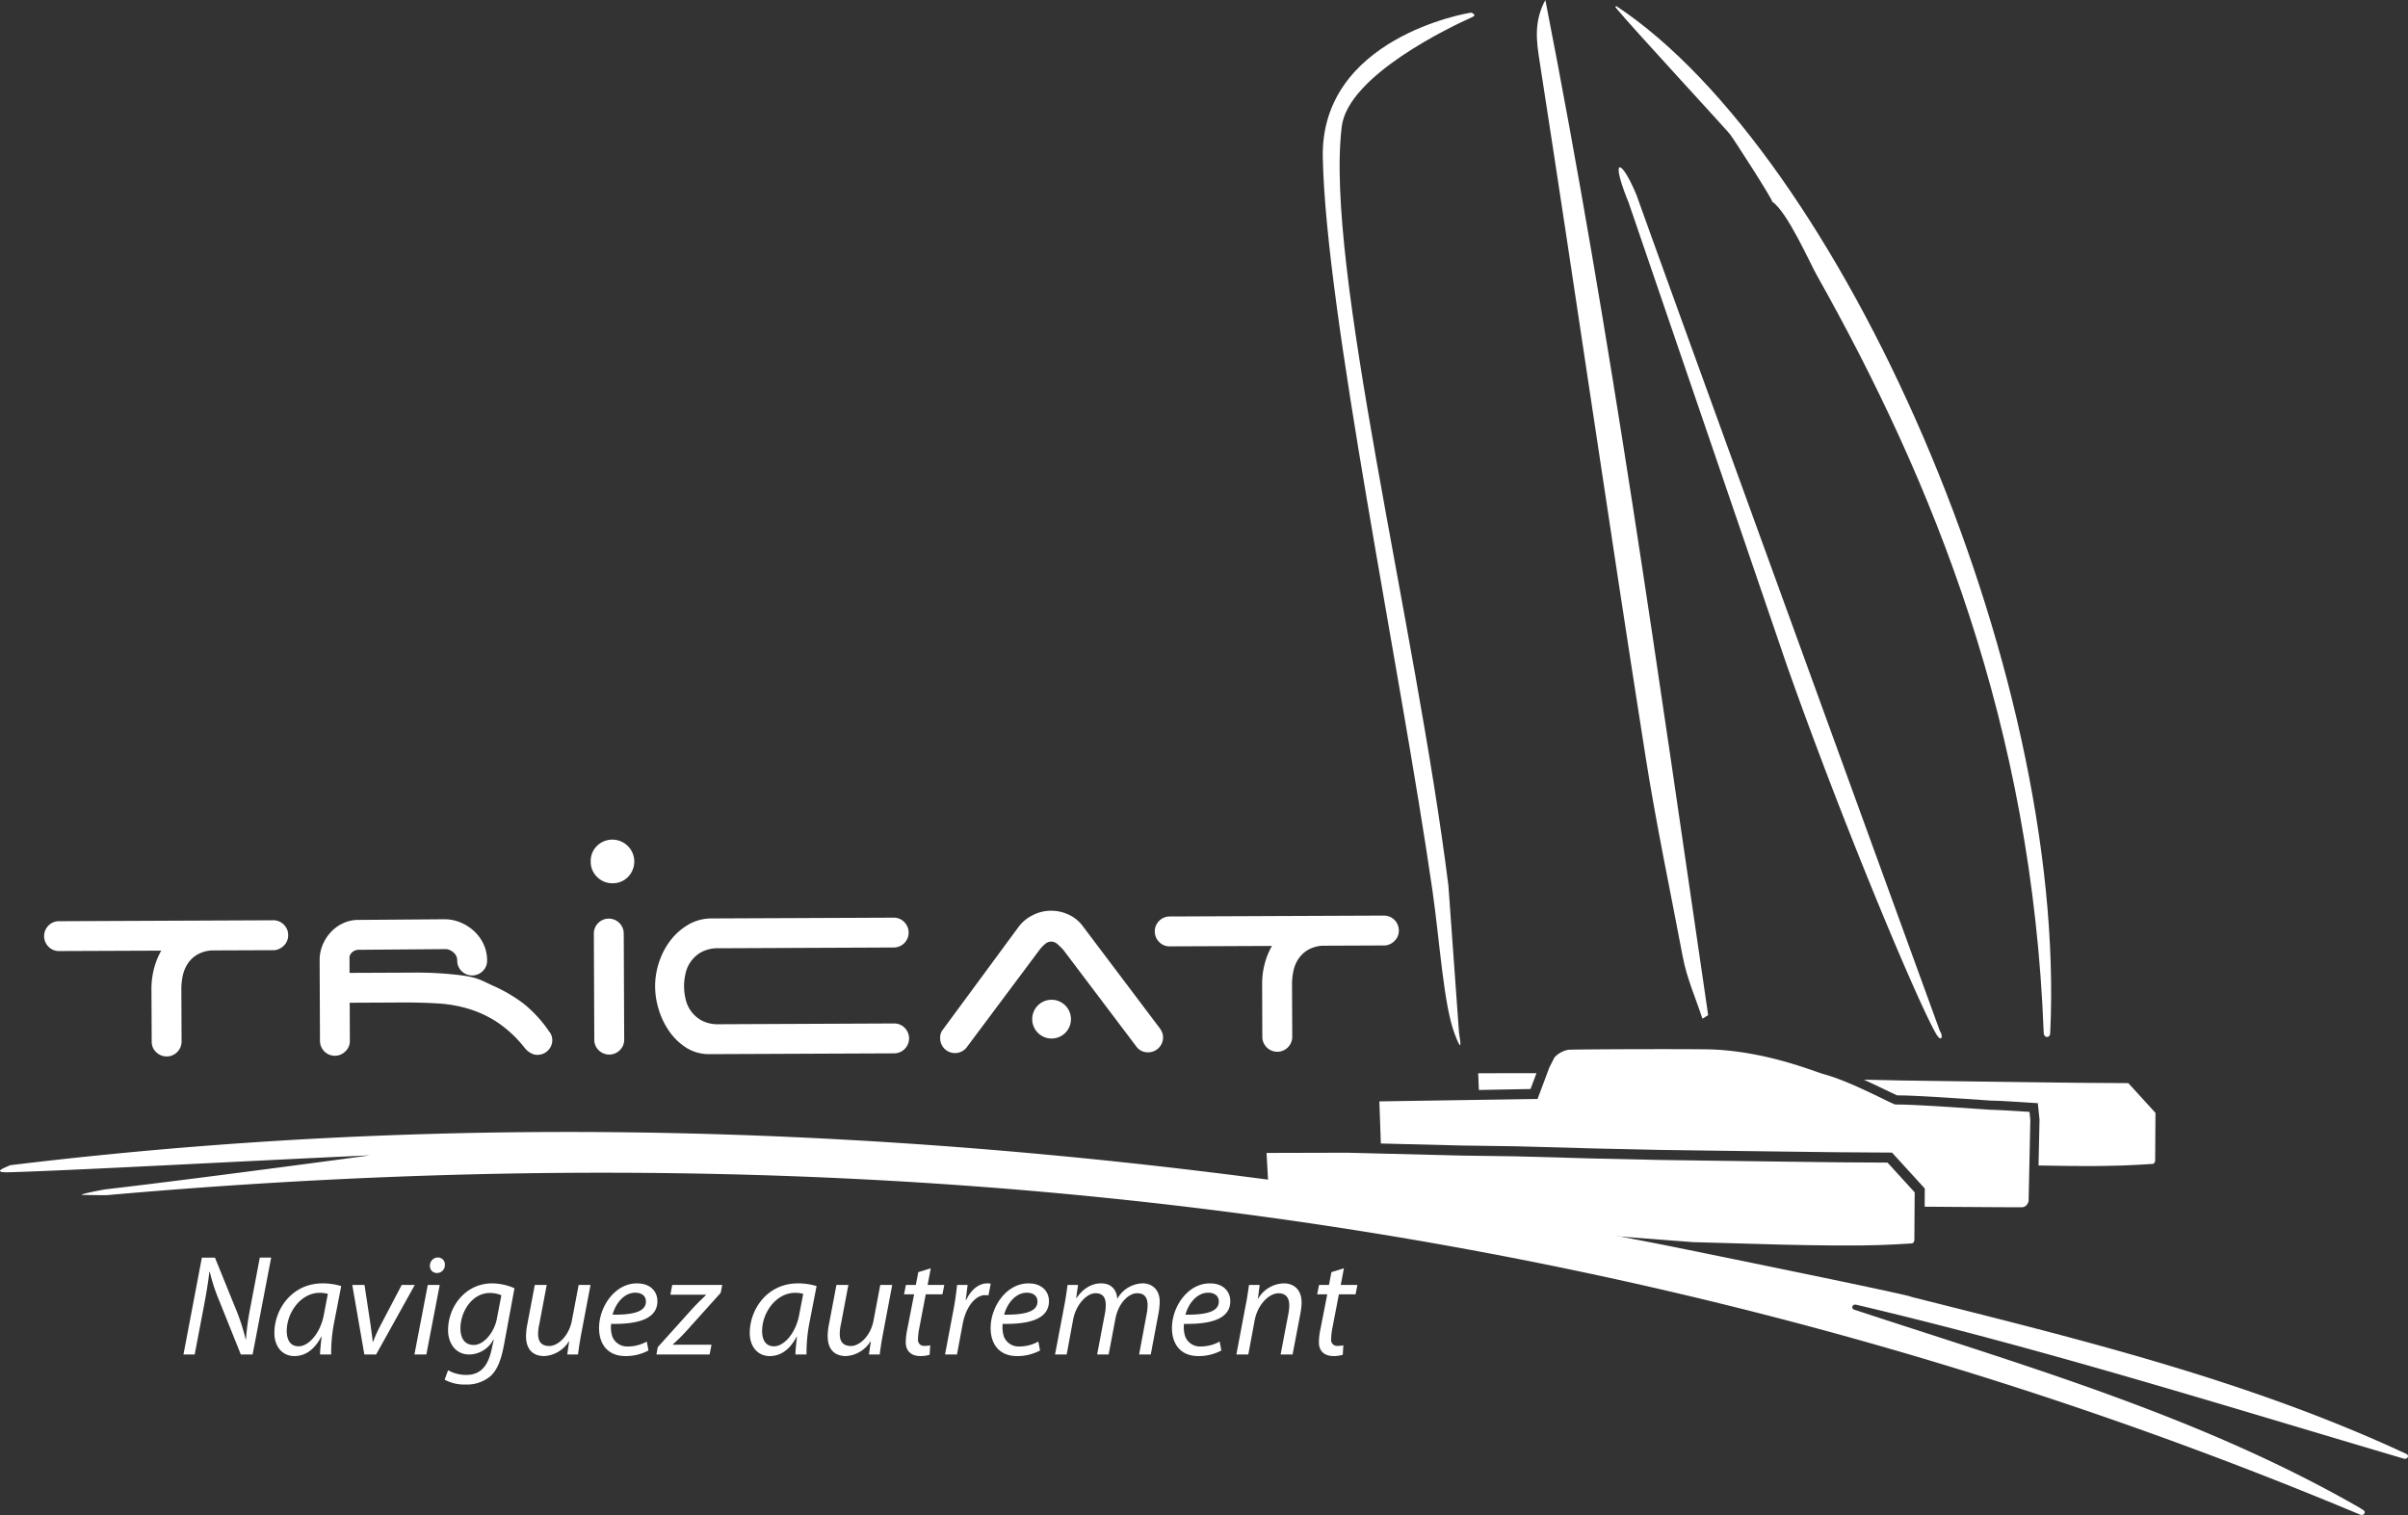<svg id="Groupe_2" data-name="Groupe 2" xmlns="http://www.w3.org/2000/svg" xmlns:xlink="http://www.w3.org/1999/xlink" width="674" height="424.076" viewBox="0 0 674 424.076">
  <rect x="0" y="0" width="674" height="424.076" fill="#333333" stroke="none"/>
  <defs>
    <clipPath id="clip-path">
      <rect id="Rectangle_1" data-name="Rectangle 1" width="674" height="424.076" fill="#fff"/>
    </clipPath>
  </defs>
  <g id="Groupe_1" data-name="Groupe 1" clip-path="url(#clip-path)">
    <path id="Tracé_1" data-name="Tracé 1" d="M535.167,637.5c46.928,11.832,93.967,23.229,138.384,43.917.923.43.291,1.619-.7,1.325C621.9,667.7,571.175,651.775,519.546,639.65c-1.05-.247-1.564,1.045-.55,1.38,47.872,15.8,96.359,29.663,140.987,55.171.537.307,1.059.642,1.59,1.006.795.546-.012,1.6-.93,1.217C456.481,612.881,245.765,589.882,29.877,608.982c-.509.045-7.051-.072-7.051-.072,0-.366,6.436-1.531,6.867-1.58,24.578-2.823,73.587-9.43,73.787-9.488C69.6,599.358,22,601.993,2.627,602.569c-5.572.166-.652-1.513,0-1.878a.953.953,0,0,1,.349-.109c155.743-18.914,310.282-7.759,464.438,22.672,0,0,66.014,13.4,67.541,14.172a1.045,1.045,0,0,0,.212.074" transform="translate(0 -274.43)" fill="#fff"/>
    <path id="Tracé_2" data-name="Tracé 2" d="M843.8,3.506c4.9,5.978,33.169,36.445,32.213,35.775.482.5,11.715,17.876,11.662,18.637,4.17,2.747,10.5,17.06,12.467,20.563,32.638,58.029,60.261,126.067,63.52,212.135.055,1.443,1.742,1.512,1.811.073C970.437,188.021,906.4,44.342,844.007,3.142c-.075-.049-.205.363-.205.363" transform="translate(-391.625 -1.457)" fill="#fff"/>
    <path id="Tracé_3" data-name="Tracé 3" d="M727.865,292.6c-3.149-8.2-4.211-26.092-6.273-40.349-9.092-62.83-29.813-161.654-30.681-205.1-.668-33.4,40.3-40.437,41.556-40.54,0,0,1.756.587.277,1.245-5.7,2.538-34.758,16.266-36.526,30.633-4.8,38.9,20.684,139.375,29.849,212.452l2.973,41.194c.661,3.992.61,5.116-1.176.462" transform="translate(-320.661 -3.068)" fill="#fff"/>
    <path id="Tracé_4" data-name="Tracé 4" d="M935.376,329.187c1.019,1.47.455,3.443-1.155.621-5.214-9.137-25.969-58.4-41.763-103.239L848.224,97.2c-5.371-13.129-1.987-12.39,2.353-1.726C858.88,118.94,935.376,329.187,935.376,329.187ZM849.935,96.231l.046.129a1.171,1.171,0,0,0-.046-.129" transform="translate(-392.396 -40.568)" fill="#fff"/>
    <path id="Tracé_5" data-name="Tracé 5" d="M849.073,285.153c-1.875-5.764-4.356-11.243-5.51-17.346-3.5-18.507-7.432-37.135-10.387-55.878-10.245-64.954-19.609-130-29.715-195.009-.825-5.3-1.63-10.889,1.65-16.92,18.509,94.366,31.67,189.4,45.568,284.155l-1.605,1" transform="translate(-372.563)" fill="#fff"/>
    <path id="Tracé_6" data-name="Tracé 6" d="M786.742,565.01l1.665-4.438-16.314.024.187,4.684Z" transform="translate(-358.344 -260.173)" fill="#fff"/>
    <path id="Tracé_7" data-name="Tracé 7" d="M662,610.333l-.451-8.145,22.556-.058,31.739.794,15.55.222,22.207.613,18.188.4,13.413.187,21.191.277,14.8.185,14.166.089,7.6,8.329-.089,13.422s-.088.942-.967.883c-.412-.027-5.654.48-14.014.561-9.481.092-22.193-.237-22.193-.237l-24.842-.7-20.868-1.6-21.517-2.141-16-2.081L713.4,620.1l-13.361-1.905-12.5-2.221-14.532-2.984-6.953-1.5Z" transform="translate(-307.039 -279.46)" fill="#fff"/>
    <path id="Tracé_8" data-name="Tracé 8" d="M891.546,565c-.32.011-20.912-1.548-26.59-1.466-.795.011-12.228-6.353-19.88-8.432-2.87-.78-15.738-6.272-31.172-6.977-3.774-.173-38.313-.092-40.554.083a6.944,6.944,0,0,0-3.883,2.156l-1.4,2.741-3.326,8.866-44.278.679.415,11.792,22.367.559,15.572.223,22.2.612,18.17.4,13.4.187,21.189.277,14.789.185,15.389.1,9.174,10.051-.034,5.093c12.636.093,26.425.186,27.227.158,1.5-.053,1.866-1.7,1.866-1.7l.484-22.7-.235-2.3s-9.5-.624-10.889-.575" transform="translate(-334.38 -254.352)" fill="#fff"/>
    <path id="Tracé_9" data-name="Tracé 9" d="M1047.549,564.937l-14.165-.09-14.8-.185-21.192-.278-13.413-.187-10.455-.229c2.354,1.066,4.546,2.13,6.262,2.964,1.151.559,2.434,1.183,3.007,1.427h.063c5.014,0,18.084.909,23.773,1.306,1.258.087,2.119.148,2.391.163,1.718-.031,9.464.479,11.034.582l2.168.143.471,4.619-.274,12.822c4.558.089,11.74.2,17.661.138,8.361-.081,13.6-.589,14.014-.561.879.058.967-.883.967-.883l.09-13.422Z" transform="translate(-451.832 -261.749)" fill="#fff"/>
    <path id="Tracé_10" data-name="Tracé 10" d="M87.147,480.708a4.083,4.083,0,0,1,2.975,1.209,4.03,4.03,0,0,1,1.228,2.956,3.963,3.963,0,0,1-1.119,2.837,4.332,4.332,0,0,1-2.7,1.37l-17.5.07a9.021,9.021,0,0,0-4.312,1.285,8.248,8.248,0,0,0-2.641,2.667,9.941,9.941,0,0,0-1.293,3.4,17.677,17.677,0,0,0-.334,3.311l.063,14.822a4.185,4.185,0,0,1-7.132,2.979,3.969,3.969,0,0,1-1.23-2.952l-.073-14.808a22.521,22.521,0,0,1,.676-5.46,20.522,20.522,0,0,1,2.072-5.182l-28.577.114a4.021,4.021,0,0,1-2.967-1.2,4.193,4.193,0,0,1-.033-5.927,4.034,4.034,0,0,1,2.965-1.23Z" transform="translate(-10.69 -223.106)" fill="#fff"/>
    <path id="Tracé_11" data-name="Tracé 11" d="M232.078,513.935a4.02,4.02,0,0,1-1.2,2.963,4.077,4.077,0,0,1-2.956,1.233,3.529,3.529,0,0,1-1.57-.336,6.357,6.357,0,0,1-1.31-.871,8.145,8.145,0,0,1-.8-.872,33.315,33.315,0,0,0-7.387-6.925,30.771,30.771,0,0,0-7.992-3.808,37.166,37.166,0,0,0-8.847-1.574q-4.662-.288-9.982-.264l-14.66.072.041,10.637a3.942,3.942,0,0,1-1.244,2.968,4.161,4.161,0,0,1-7.119-2.933l-.094-22.4a11.049,11.049,0,0,1,.939-4.7,12.05,12.05,0,0,1,2.426-3.589,10.9,10.9,0,0,1,3.381-2.317,9.763,9.763,0,0,1,3.833-.853l24.218-.183a11.658,11.658,0,0,1,4.621.891,12.691,12.691,0,0,1,3.852,2.471,11.732,11.732,0,0,1,2.632,3.644,10.742,10.742,0,0,1,.966,4.53,3.939,3.939,0,0,1-1.205,2.96,4.19,4.19,0,0,1-5.924.02,3.962,3.962,0,0,1-1.225-2.948,2.9,2.9,0,0,0-.934-2.171,3.747,3.747,0,0,0-2.134-1.042l-24.4.193a2.771,2.771,0,0,0-1.816.576,2.406,2.406,0,0,0-.875,1.356l.018,4.531,17.777-.077a101.1,101.1,0,0,1,13.853.805c4.129.569,5.132,1.3,8.354,2.789a42.278,42.278,0,0,1,8.74,5.1,35.678,35.678,0,0,1,7.136,7.774,3.79,3.79,0,0,1,.879,2.353" transform="translate(-77.491 -222.862)" fill="#fff"/>
    <path id="Tracé_12" data-name="Tracé 12" d="M317.451,516.729a4.2,4.2,0,0,1-5.912.021,4.047,4.047,0,0,1-1.237-2.96l-.125-29.62a4.185,4.185,0,1,1,8.369-.045l.125,29.634a4.034,4.034,0,0,1-1.221,2.97" transform="translate(-143.959 -222.761)" fill="#fff"/>
    <path id="Tracé_13" data-name="Tracé 13" d="M342.167,498.623a21.335,21.335,0,0,1,1.064-6.664,20.473,20.473,0,0,1,3.148-6.12,17.293,17.293,0,0,1,5.04-4.509,12.882,12.882,0,0,1,6.7-1.765l50.8-.216a4,4,0,0,1,2.963,1.2,4.171,4.171,0,0,1-2.929,7.152l-48.967.211a9.836,9.836,0,0,0-4.921,1.107,9.042,9.042,0,0,0-4.411,6.128,15.762,15.762,0,0,0-.381,3.435,16.145,16.145,0,0,0,.41,3.438,9.022,9.022,0,0,0,4.463,6.081,9.777,9.777,0,0,0,4.933,1.081l48.959-.218a4.08,4.08,0,0,1,2.975,1.206,4.186,4.186,0,0,1-2.933,7.161l-51.668.221a11.936,11.936,0,0,1-6.375-1.71,16.675,16.675,0,0,1-4.76-4.476,21.475,21.475,0,0,1-3.036-6.126,22.289,22.289,0,0,1-1.07-6.621" transform="translate(-158.806 -222.475)" fill="#fff"/>
    <path id="Tracé_14" data-name="Tracé 14" d="M498.472,514a4.15,4.15,0,0,1-7.407-2.583,3.564,3.564,0,0,1,.849-2.525l21.063-28.591a10.969,10.969,0,0,1,3.9-3.275,11.206,11.206,0,0,1,5.226-1.294,11.375,11.375,0,0,1,4.973,1.121,10.1,10.1,0,0,1,3.852,3.118L552.215,508.2a5.612,5.612,0,0,1,.861,1.346,3.687,3.687,0,0,1,.374,1.618,4.164,4.164,0,0,1-4.175,4.2,3.914,3.914,0,0,1-3.314-1.639L525.547,486.7a19.868,19.868,0,0,0-1.537-1.515,2.729,2.729,0,0,0-1.87-.817,2.781,2.781,0,0,0-1.872.828,11,11,0,0,0-1.432,1.537Zm18.362-7.926a5.415,5.415,0,0,1,9.211-3.867,5.421,5.421,0,1,1-9.211,3.867" transform="translate(-227.913 -220.799)" fill="#fff"/>
    <path id="Tracé_15" data-name="Tracé 15" d="M667.277,478.263a4.156,4.156,0,0,1,4.193,4.16,3.882,3.882,0,0,1-1.115,2.834,4.249,4.249,0,0,1-2.688,1.368l-17.524.072a8.986,8.986,0,0,0-4.3,1.286,8.334,8.334,0,0,0-2.648,2.669,9.751,9.751,0,0,0-1.291,3.394,17.857,17.857,0,0,0-.327,3.316l.062,14.811a4.188,4.188,0,0,1-8.376.04l-.049-14.81a21.346,21.346,0,0,1,.666-5.453,20.358,20.358,0,0,1,2.074-5.191l-28.59.12a4.01,4.01,0,0,1-2.966-1.215,4.178,4.178,0,0,1,2.928-7.15Z" transform="translate(-279.937 -221.971)" fill="#fff"/>
    <path id="Tracé_16" data-name="Tracé 16" d="M308.543,444.661a5.877,5.877,0,0,1,1.751-4.353,6.144,6.144,0,0,1,8.721,8.655,5.872,5.872,0,0,1-4.327,1.8,5.983,5.983,0,0,1-4.357-1.754,5.886,5.886,0,0,1-1.788-4.35" transform="translate(-143.201 -203.525)" fill="#fff"/>
    <path id="Tracé_17" data-name="Tracé 17" d="M95.83,684.046l5.151-27.117h3.664l6.233,15.366a58.013,58.013,0,0,1,2.373,7.567l.078-.08a70.124,70.124,0,0,1,1.131-8.448l2.735-14.406h3.18l-5.193,27.117h-3.3l-6.151-15.332a50.169,50.169,0,0,1-2.536-7.8l-.12.048c-.283,2.528-.724,5.223-1.407,8.925l-2.7,14.164Z" transform="translate(-44.477 -304.894)" fill="#fff"/>
    <path id="Tracé_18" data-name="Tracé 18" d="M156.1,690.286c0-1.163.2-3.013.441-5.026h-.081c-2.129,4.018-4.785,5.466-7.56,5.466-3.419,0-5.591-2.736-5.591-6.434,0-6.759,4.99-13.918,13.477-13.918a18.09,18.09,0,0,1,5.23.76l-1.973,10.143a44.324,44.324,0,0,0-.841,9.01Zm2.173-16.977a8.532,8.532,0,0,0-2.333-.285c-5.029,0-9.132,5.269-9.173,10.66,0,2.17.763,4.306,3.34,4.306,2.773,0,6.071-3.621,7.04-8.81Z" transform="translate(-66.51 -311.133)" fill="#fff"/>
    <path id="Tracé_19" data-name="Tracé 19" d="M187.429,671.194l1.69,11.106c.283,2.216.523,3.7.6,4.781h.122a44.928,44.928,0,0,1,2.05-4.541l5.954-11.346h3.657l-10.819,19.473h-3.3l-3.377-19.473Z" transform="translate(-85.404 -311.515)" fill="#fff"/>
    <path id="Tracé_20" data-name="Tracé 20" d="M216.462,684.013,220.2,664.54h3.341L219.8,684.013Zm6.233-22.809a1.918,1.918,0,0,1-1.887-2.093,2.233,2.233,0,0,1,2.208-2.253,1.939,1.939,0,0,1,1.972,2.1,2.2,2.2,0,0,1-2.254,2.245Z" transform="translate(-100.464 -304.861)" fill="#fff"/>
    <path id="Tracé_21" data-name="Tracé 21" d="M233.2,694.7A10.255,10.255,0,0,0,238.353,696c3.258,0,5.827-1.691,6.994-6.962l.647-2.893h-.12a7.784,7.784,0,0,1-6.761,4.143c-3.9,0-5.909-3.306-5.909-6.759-.042-6.6,4.822-13.154,12.345-13.154a15.829,15.829,0,0,1,6.237,1.365l-2.978,16.087c-.8,4.109-1.889,6.967-3.94,8.692a10.278,10.278,0,0,1-6.8,2.173,11.53,11.53,0,0,1-5.83-1.363Zm14.922-21a8.347,8.347,0,0,0-3.218-.64c-4.867,0-8.209,5.063-8.246,9.895,0,2.136.765,4.664,3.738,4.664,2.856,0,5.794-3.624,6.479-7.44Z" transform="translate(-107.785 -311.133)" fill="#fff"/>
    <path id="Tracé_22" data-name="Tracé 22" d="M292.8,671.194l-2.615,13.8c-.4,2.173-.684,4.058-.886,5.674h-3.014L286.81,687h-.078a8.668,8.668,0,0,1-6.884,4.109c-2.495,0-5.1-1.205-5.1-5.626a17.612,17.612,0,0,1,.362-3.259l2.089-11.028h3.341l-2.051,10.868a13.105,13.105,0,0,0-.362,2.848c0,2.013.846,3.378,3.138,3.378,2.414,0,5.51-2.808,6.313-7.119l1.9-9.975Z" transform="translate(-127.514 -311.515)" fill="#fff"/>
    <path id="Tracé_23" data-name="Tracé 23" d="M326.732,689.155a13.359,13.359,0,0,1-6.434,1.571c-5.15,0-7.4-3.538-7.4-7.85,0-5.866,4.342-12.5,10.616-12.5,3.707,0,5.717,2.213,5.717,4.981,0,5.117-5.754,6.487-12.951,6.357a7.965,7.965,0,0,0,.4,3.706,4.434,4.434,0,0,0,4.341,2.616,10.836,10.836,0,0,0,5.23-1.374Zm-.722-13.719c0-1.562-1.2-2.45-2.976-2.45-3.177,0-5.55,3.093-6.354,6.154,5.23.04,9.33-.638,9.33-3.662Z" transform="translate(-145.222 -311.133)" fill="#fff"/>
    <path id="Tracé_24" data-name="Tracé 24" d="M343.232,688.62l9.453-10.508c1.649-1.8,2.738-2.808,4.022-4.061l.041-.121H346.77l.524-2.735h14l-.438,2.21-9.337,10.38a46.058,46.058,0,0,1-4.023,4.021v.123h10.781l-.52,2.738H342.871Z" transform="translate(-159.133 -311.515)" fill="#fff"/>
    <path id="Tracé_25" data-name="Tracé 25" d="M404.4,690.286c0-1.163.2-3.013.44-5.026h-.077c-2.131,4.018-4.786,5.466-7.563,5.466-3.417,0-5.589-2.736-5.589-6.434,0-6.759,4.989-13.918,13.475-13.918a18.073,18.073,0,0,1,5.231.76l-1.974,10.143a44.243,44.243,0,0,0-.841,9.01Zm2.175-16.977a8.515,8.515,0,0,0-2.332-.285c-5.029,0-9.135,5.269-9.174,10.66,0,2.17.761,4.306,3.337,4.306,2.777,0,6.075-3.621,7.039-8.81Z" transform="translate(-181.756 -311.133)" fill="#fff"/>
    <path id="Tracé_26" data-name="Tracé 26" d="M450.382,671.194l-2.61,13.8c-.409,2.173-.69,4.058-.888,5.674h-3.019l.518-3.669H444.3a8.65,8.65,0,0,1-6.876,4.109c-2.5,0-5.108-1.205-5.108-5.626a17.639,17.639,0,0,1,.36-3.259l2.092-11.028h3.341l-2.056,10.868a13.168,13.168,0,0,0-.357,2.848c0,2.013.842,3.378,3.137,3.378,2.41,0,5.507-2.808,6.315-7.119l1.889-9.975Z" transform="translate(-200.649 -311.515)" fill="#fff"/>
    <path id="Tracé_27" data-name="Tracé 27" d="M479.682,662.486l-.883,4.666h4.663l-.52,2.624h-4.671l-1.8,9.439a16.9,16.9,0,0,0-.365,3.1,1.672,1.672,0,0,0,1.849,1.893,6.729,6.729,0,0,0,1.569-.157l-.161,2.658a9.189,9.189,0,0,1-2.572.355c-2.977,0-4.107-1.813-4.107-3.778a17.966,17.966,0,0,1,.407-3.661l1.927-9.849H472.2l.526-2.624H475.5l.683-3.579Z" transform="translate(-219.156 -307.473)" fill="#fff"/>
    <path id="Tracé_28" data-name="Tracé 28" d="M493.61,690.286l2.372-12.556c.483-2.53.806-5.1,1.006-6.917h2.937c-.161,1.363-.326,2.736-.521,4.226h.12c1.245-2.653,3.336-4.666,5.954-4.666a7.191,7.191,0,0,1,.924.077l-.644,3.3a4.31,4.31,0,0,0-.888-.085c-2.893,0-5.466,3.5-6.317,8.042l-1.6,8.575Z" transform="translate(-229.094 -311.133)" fill="#fff"/>
    <path id="Tracé_29" data-name="Tracé 29" d="M531.259,689.155a13.385,13.385,0,0,1-6.438,1.571c-5.148,0-7.4-3.538-7.4-7.85,0-5.866,4.341-12.5,10.621-12.5,3.7,0,5.709,2.213,5.709,4.981,0,5.117-5.752,6.487-12.952,6.357a8.124,8.124,0,0,0,.4,3.706,4.439,4.439,0,0,0,4.348,2.616,10.821,10.821,0,0,0,5.224-1.374Zm-.727-13.719c0-1.562-1.205-2.45-2.978-2.45-3.176,0-5.547,3.093-6.353,6.154,5.23.04,9.331-.638,9.331-3.662Z" transform="translate(-240.146 -311.133)" fill="#fff"/>
    <path id="Tracé_30" data-name="Tracé 30" d="M551.067,690.286l2.618-13.8c.4-2.173.682-4.064.883-5.671h2.937l-.525,3.656h.121c1.811-2.688,4.26-4.1,6.838-4.1,2.979,0,4.386,1.888,4.547,4.346a8.345,8.345,0,0,1,7.165-4.346c2.245,0,4.71,1.451,4.71,5.106a20.129,20.129,0,0,1-.33,3.3l-2.168,11.5H574.6l2.09-11.223a12.656,12.656,0,0,0,.282-2.538c0-2.055-.761-3.381-2.935-3.381-2.412,0-5.269,2.818-6.074,7.162l-1.892,9.98h-3.218l2.174-11.423a12.455,12.455,0,0,0,.239-2.379c0-1.645-.444-3.341-2.893-3.341s-5.469,3.219-6.238,7.367l-1.809,9.775Z" transform="translate(-255.761 -311.133)" fill="#fff"/>
    <path id="Tracé_31" data-name="Tracé 31" d="M625.968,689.155a13.348,13.348,0,0,1-6.434,1.571c-5.149,0-7.4-3.538-7.4-7.85,0-5.866,4.341-12.5,10.625-12.5,3.7,0,5.706,2.213,5.706,4.981,0,5.117-5.754,6.487-12.956,6.357a8.146,8.146,0,0,0,.4,3.706,4.444,4.444,0,0,0,4.343,2.616,10.836,10.836,0,0,0,5.229-1.374Zm-.725-13.719c0-1.562-1.2-2.45-2.973-2.45-3.176,0-5.552,3.093-6.357,6.154,5.234.04,9.33-.638,9.33-3.662Z" transform="translate(-284.104 -311.133)" fill="#fff"/>
    <path id="Tracé_32" data-name="Tracé 32" d="M645.786,690.286l2.6-13.8c.456-2.173.693-4.064.933-5.671H652.3l-.486,3.826h.08a8.517,8.517,0,0,1,7.2-4.266c2.331,0,4.949,1.32,4.949,5.426a18.792,18.792,0,0,1-.363,3.139l-2.165,11.348h-3.349l2.141-11.223a13.6,13.6,0,0,0,.28-2.487c0-1.989-.766-3.432-3.067-3.432-2.37,0-5.746,2.858-6.636,7.69l-1.76,9.452Z" transform="translate(-299.722 -311.133)" fill="#fff"/>
    <path id="Tracé_33" data-name="Tracé 33" d="M695.468,662.486l-.88,4.666h4.663l-.522,2.624h-4.666l-1.816,9.439a17.2,17.2,0,0,0-.357,3.1,1.673,1.673,0,0,0,1.853,1.893,6.748,6.748,0,0,0,1.568-.157l-.162,2.658a9.236,9.236,0,0,1-2.568.355c-2.987,0-4.107-1.813-4.107-3.778a17.6,17.6,0,0,1,.406-3.661l1.93-9.849h-2.823l.522-2.624h2.776l.691-3.579Z" transform="translate(-319.308 -307.473)" fill="#fff"/>
  </g>
</svg>
